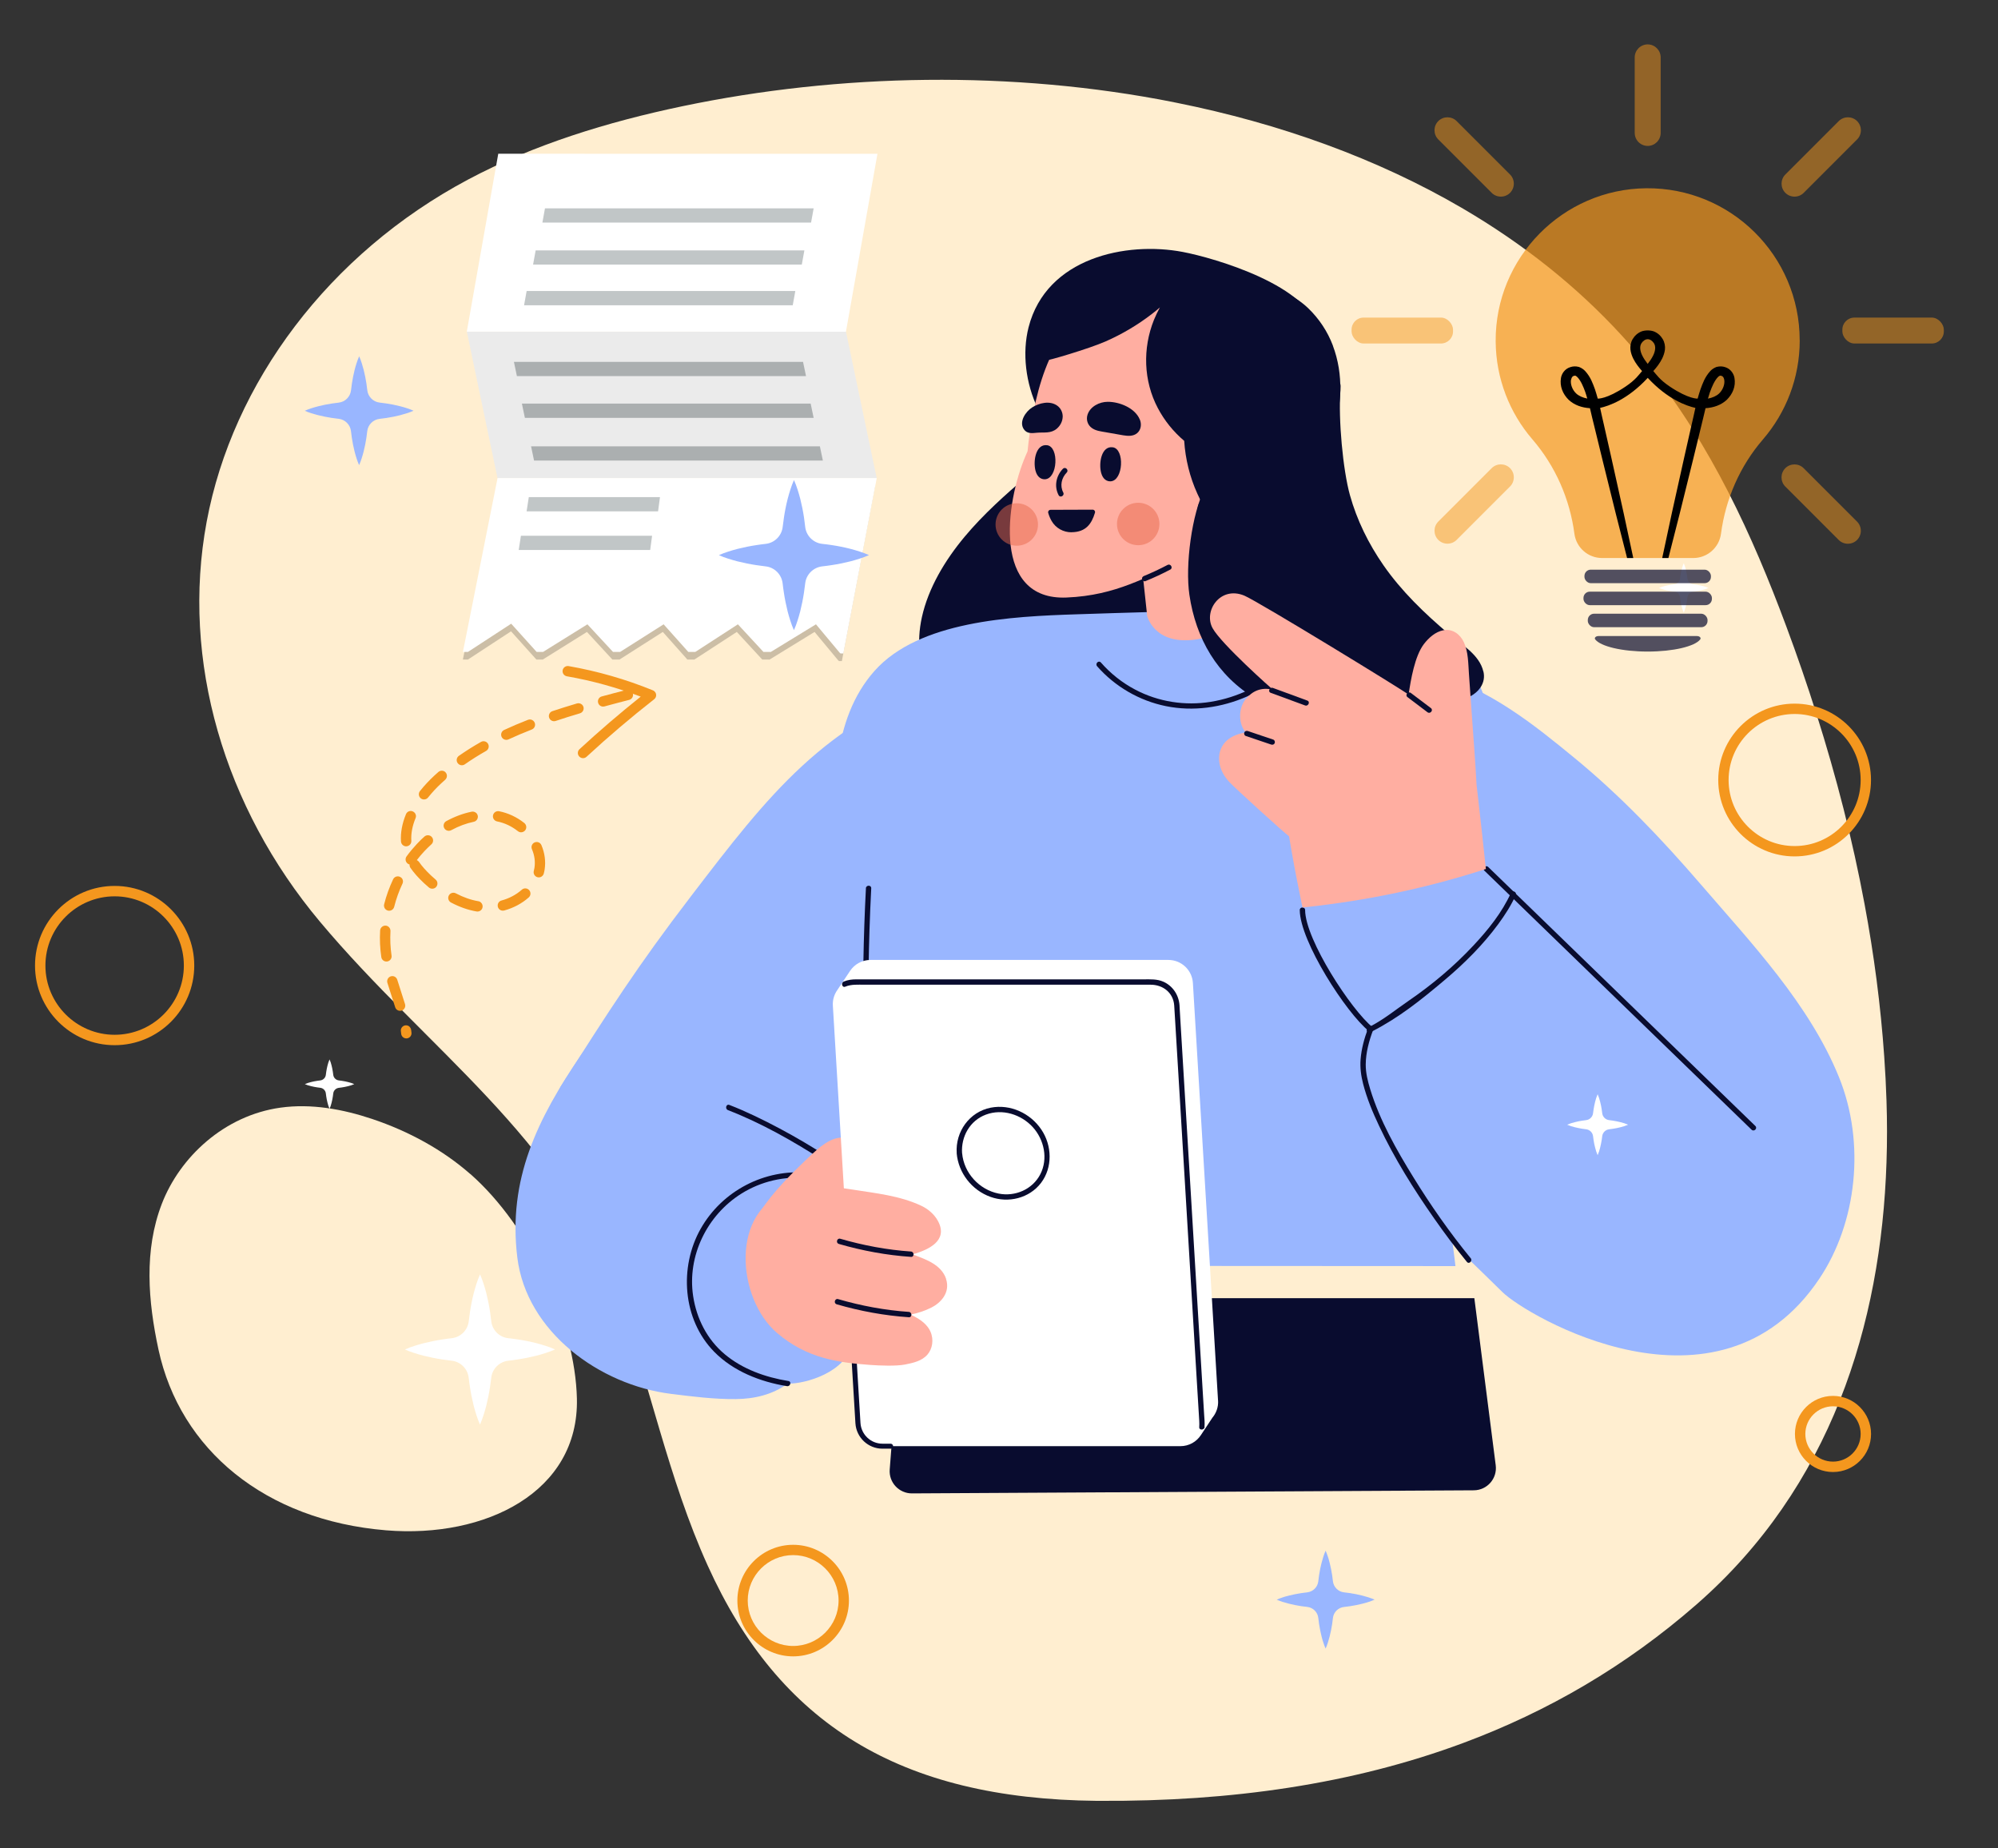 <?xml version="1.0" encoding="UTF-8"?>
<svg id="illustration" xmlns="http://www.w3.org/2000/svg" version="1.1" viewBox="0 0 3879.6 3588.1">
  <rect x="0" y="0" width="3879.6" height="3588.1" fill="#333333" stroke="none"/>
  <!-- Generator: Adobe Illustrator 29.0.0, SVG Export Plug-In . SVG Version: 2.1.0 Build 186)  -->
  <defs>
    <style>
      .st0, .st1 {
        fill: #f4971e;
      }

      .st2 {
        fill: #99b6ff;
      }

      .st3 {
        opacity: .2;
      }

      .st3, .st1, .st4 {
        isolation: isolate;
      }

      .st5 {
        fill: #ebebeb;
      }

      .st1, .st4, .st6 {
        opacity: .5;
      }

      .st7 {
        fill: #ffaea1;
      }

      .st8 {
        fill: #090c2f;
      }

      .st4 {
        fill: #e8694d;
      }

      .st9 {
        fill: #fff;
      }

      .st10 {
        opacity: .7;
      }

      .st11 {
        fill: #c1c6c7;
      }

      .st12 {
        fill: #ffeed0;
      }

      .st13 {
        fill: #abafb0;
      }
    </style>
  </defs>
  <g id="die">
    <path class="st12" d="M2279.8,198.6c1.5.3,3.1.6,4.6.9,199.2,40,389.2,107.6,556.5,205.6,115.3,67.6,219.8,149.7,308.9,247.1,17.8,19.5,34.9,39.5,51.1,59.9,121.6,152.1,201.9,327.3,267.5,503.7,21.1,56.6,40.8,113.7,58.9,171.1,38.4,121.2,70,244,93.1,367.9,18.4,98.3,31.4,197.2,38.3,296.6,2,28.5,3.5,56.9,4.4,85.5,1.3,39.8,1.4,79.8,0,119.7-10.4,315.7-108.3,630.9-369,858.5-137.3,119.9-289,207.9-453,268.9-215,80-451.4,113.7-704.7,112.3h-7c-383.1-3.8-616.5-150.1-755.2-456.7-77.1-170.3-112.1-352.4-175.7-526.9-110.7-303.9-369.2-475-577.3-723.3-185.8-221.7-270.2-506.6-219.9-776.5,50.3-269.9,237.5-520.5,507.6-664.3,127.6-67.9,270.7-111.9,416.4-142.4,304.9-63.8,640.8-70,954.4-7.7h0Z"/>
    <path class="st12" d="M913.1,2279.3c-53.5-47-119.4-83-190.6-106.9-56.5-18.9-118.2-30.3-178-21.9-109.3,15.3-195.2,96-230.2,186.5s-26.8,189.2-6.6,283c41.8,194.1,206.9,331.8,442.3,351.1,192.9,15.8,374.3-74.4,370.2-255.6-3.3-144.9-89.7-333.2-207-436.3h-.1Z"/>
  </g>
  <g>
    <polygon class="st5" points="966.1 928.6 1702.4 928.5 1642.6 643.6 906.4 643.7 966.1 928.6"/>
    <polygon class="st9" points="967.5 298.5 1703.8 298.6 1642.6 644 906.4 643.9 967.5 298.5"/>
    <polygon class="st3" points="1699.2 943 1634.7 1283.5 1629.2 1283.5 1627.5 1282 1581.7 1226.9 1494.2 1280.6 1492.6 1280.5 1480.1 1280.5 1430.7 1226.9 1348.3 1280.5 1334.7 1280.5 1287 1226.9 1202.9 1280.5 1189.1 1280.5 1139.7 1226.9 1053.9 1280.5 1041.5 1280.5 992.3 1225.7 908.6 1280.5 898.8 1280.5 903.4 1257.8 965.8 943 1699.2 943"/>
    <polygon class="st9" points="1702.4 928.2 1637.6 1268.7 1632.1 1268.7 1630.4 1267.2 1584.4 1212.1 1496.6 1265.8 1494.9 1265.7 1482.4 1265.7 1432.8 1212.1 1350.1 1265.7 1336.5 1265.7 1288.6 1212.1 1204.1 1265.7 1190.3 1265.7 1140.6 1212.1 1054.5 1265.7 1042 1265.7 992.6 1210.9 908.6 1265.7 898.8 1265.7 903.4 1243 966.1 928.2 1702.4 928.2"/>
    <polygon class="st11" points="1561.9 486.1 1040.1 486.1 1035.1 513.7 1556.9 513.7 1561.9 486.1"/>
    <polygon class="st11" points="1579.9 404.5 1058.2 404.5 1053.2 432.1 1574.9 432.1 1579.9 404.5"/>
    <polygon class="st11" points="1544.3 565 1022.6 565 1017.6 592.7 1539.3 592.7 1544.3 565"/>
    <polygon class="st11" points="1281.5 965.1 1026.8 965.1 1022.5 992.8 1277.8 992.8 1281.5 965.1"/>
    <polygon class="st11" points="1266.2 1040.1 1011.5 1040.1 1007.2 1067.8 1262.5 1067.8 1266.2 1040.1"/>
    <polygon class="st13" points="997.9 702.6 1559.3 702.6 1565.1 730.2 1003.7 730.2 997.9 702.6"/>
    <polygon class="st13" points="1013.4 783.6 1574.1 783.6 1579.9 811.3 1019.2 811.3 1013.4 783.6"/>
    <polygon class="st13" points="1031.2 866.5 1592 866.5 1597.8 894.2 1037 894.2 1031.2 866.5"/>
  </g>
  <g>
    <path class="st8" d="M2861.7,2893.4l-1090.9,6c-25.2.1-45.1-21.3-43.2-46.4l25.7-332.6h1109.5l41.5,324.4c3.3,25.7-16.6,48.4-42.5,48.6h0Z"/>
    <g>
      <path class="st8" d="M2559.1,643.6c-12.3-87.9-200.4-142.7-262.7-154.5-109-20.7-264.6,10.8-299.2,146.4-12.6,49.5-5.8,108.6,18.2,158.2,24.7,51,72.9,96.1,119.3,82.2,22.9-6.8,40.9-24.8,59.6-40.2,20.6-17,42.4-32.1,65.1-45.3,23-13.4,47-24.6,71.7-33.8,19.2-7.1,38.6-13.7,56.9-23.2,17.3-9,34-20.9,45.5-38.9,13.3-20.9,128.9-27.3,125.6-50.9h0Z"/>
      <path class="st8" d="M2264.1,1107.6c3.4-26.3,1.5-53-12.3-73.3-5.9-8.7-13.8-16-23.5-20.4-10.1-4.6-21.9-5.5-33.7-4.3-25,2.5-50,13.8-74.9,14.2-19.8.3-34.7-9.2-44.6-24.4-18-27.6-21.1-65.7-45.1-88.9-5.5-5.3-12.1-9.4-19.6-11.9s-3.8-.2-4.7,1.7c-3.5,7.7-7,15.4-10.4,23.2-43.1,36.9-85.7,74.8-122.2,118.5-38.6,46.2-70.5,99.8-83,156.1-10.9,49.1-5.5,99.3,19.3,137.5,12,18.5,28.3,33.6,48.3,43.3,22.9,11.1,49.4,14.9,76.4,14.5,27.7-.4,55.9-5.1,83.8-11.4,23.9-5.4,47.8-12.1,71.2-21.2,45-17.5,89.4-44.3,119.3-85.2,17.8-24.4,28.6-52.1,36.5-79.8,4-14.3,7.4-28.6,10.7-42.9,3.5-15.1,6.9-30.2,8.8-45.3h-.3Z"/>
      <path class="st2" d="M2348.8,1342.3c-2.8-4-6-7.6-9.6-10.9-21-19-53.7-24.5-84.1-28.4-134.5-17.5-312.9-16.5-411.6,16.6-243.1,81.6-352.5,225.6-500.4,418.6-107.6,140.4-159.9,223.4-254.8,371.8-3.6,5.7-55.9,148.2-59.6,153.8-12.1,45.4-1.7,98.5,9.6,140.8,30.7,115.2,125.2,149.3,228.2,187.1,40.1,14.7,90.3,18.6,129.1-9.1,5.3-3.8,10.2-8,14.8-12.6,47.5-18.9,86.7-62.8,118.4-103.6,99.6-128.4,185.2-266,263.9-406,30.4-54.1,59.9-108.6,88.8-163.3,18.3-15.8,37.4-30.7,56.6-45.4,140.4-107.9,285.7-217.8,382.9-364.4,30.2-45.5,55.3-105.4,27.9-145.1h0Z"/>
      <path class="st2" d="M2937.5,1803.2c-1.9-119.7-12-239-32.7-356.9-14.1-80.4-38.6-167.9-107.2-212.2-41.5-26.8-92.6-33-141.9-37.2-198.6-17.2-364.1-10.7-563.4-4.3-129.4,4.1-308,13.1-394.1,109.8-84.8,95.4-81.5,237.8-73.3,365.2,12.3,192.5,24.7,384.9,37,577.4,2.6,41,5.3,82.5,14.8,122.6,11.5,48.4,19.4,83.1,68.2,89.9,104.1,14.5,220.8.1,326.1.2,217.4.1,735.5.4,755.1.4,0,0-10.3-92.4-23.1-157.5-2.7-13.6,72.4,7.2,84.4.1,17.6-10.4,21.9-33.4,24.4-53.7,17.7-147.1,27.8-295.7,25.5-443.8h.2Z"/>
      <path class="st2" d="M2501.8,1300.4c-.5-26.7-2.8-55.9-17.1-80.1-6.8-11.5-17.1-21.5-30.2-27.5-17.1-7.9-36.7-8.4-55.4-8.2-43.5.7-87,3.1-130.2,7.1-34.8,3.2-76.2,4-103.6,25.9-28,22.4-32.7,58.8-29.9,90.8.5,5.6,1.2,11.3,2,16.9-.5,6.9-.1,13.8,1.5,21,3,13.2,10.3,26.3,22,35.1,14.1,10.6,32.2,13.5,50,13.6,20.7,0,41.5-2.1,62.1-3.7,21.4-1.7,42.7-3.8,64-6.1,21.3-2.4,42.5-5,63.7-8,19.4-2.7,39.6-4.7,58.5-9.6,15.4-4,28.4-12.1,35.3-25.3,6.7-12.9,7.6-27.6,7.4-41.7v-.2Z"/>
      <path class="st8" d="M2130.2,1293.4c34.7,39.6,82.3,67.2,133.9,77.6,52.9,10.7,107.7,2.9,157-18.6,28.9-12.6,55.4-29.9,79-50.7,5-4.4-2.4-11.8-7.3-7.3-39.9,35.3-89.3,59.7-142,68.2-49.8,8-101.6,0-146.3-23.6-25.4-13.3-48-31.3-66.9-52.8-4.4-5-11.7,2.3-7.3,7.3h0Z"/>
      <path class="st2" d="M3532.7,2482.6c-196.4,292.9-569.9,71.1-615.3,26-44.1-43.8-93.1-88.7-134.6-134.9-79-88.1-153.6-186.1-183.4-302.6-32.7-127.9-5.6-263,41-383.8,48-124.3,115.1-316.4,140-380.8,110.5,28.2,203.5,105,275.8,164.2,90,73.7,170.5,158.3,246.3,246.3,98.2,113.9,210.7,232.6,268.1,373.7,52.4,128.7,34.7,283.7-37.9,391.9h0Z"/>
      <path class="st2" d="M1604.7,2252.4c-26.4-32.2-64-51.9-100.5-70.4-45.3-22.9-90.7-45.8-136.1-68.7-22.8-11.5-45.5-23-68.3-34.5-21.6-10.9-43-22.5-65.4-31.9-20.7-8.6-42.7-14.9-65.3-14.5-15.4.3-30.7,1.1-39.8,14.3-86.5,126.2-143.3,243.4-124.8,394.7,17.7,144.7,160.4,247.5,297.9,264.7,41.6,5.2,84.3,10.6,126.3,10.2,36.3-.3,71.7-8.7,100.7-30.1,32.5,1.4,116.6-22.3,124.3-79.1,4.6-33.6-26.5-75.6-24.2-133.7,16.3-73,25.7-159.2-24.9-221h.1Z"/>
      <path class="st8" d="M1530.8,2681.2c-44.3-7.2-88.9-22.9-123.7-52.1-34.1-28.6-54.6-69.1-61.2-112.8-11.8-78,27.1-157,93.4-198.7,38.6-24.3,84.1-34.6,129.5-30.3,6.7.6,6.6-9.8,0-10.4-84.1-7.8-166.5,35-208.2,108.6-42.3,74.7-35.3,176.3,26.1,238.9,37.3,38,89.6,58.4,141.4,66.8,6.5,1.1,9.4-8.9,2.8-10h-.1Z"/>
      <path class="st8" d="M1413.5,2155.3c64.8,25,126.3,60.2,184.7,97.5,17.1,10.9,33.9,22.1,50.4,33.8,5.5,3.9,10.7-5.1,5.2-9-59.6-42.3-123.2-80.1-189.3-111.5-15.8-7.5-31.9-14.6-48.3-20.9-6.2-2.4-8.9,7.6-2.8,10h.1Z"/>
      <path class="st8" d="M1681.4,1724.6c-5,95.9-6.6,191.9-4.7,287.9.5,27.1,1.4,54.2,2.4,81.3.3,6.7,10.7,6.7,10.4,0-3.8-95.9-4.3-192-1.2-287.9.9-27.1,2-54.2,3.4-81.3.3-6.7-10-6.7-10.4,0h0Z"/>
      <path class="st8" d="M2882.5,1690.6c67.5,65.4,134.9,130.8,202.4,196.2s134.9,130.8,202.4,196.2c37.9,36.8,75.8,73.5,113.8,110.3,4.8,4.7,12.2-2.7,7.3-7.3-67.5-65.4-134.9-130.8-202.4-196.2s-134.9-130.8-202.4-196.2c-37.9-36.8-75.8-73.5-113.8-110.3-4.8-4.7-12.2,2.7-7.3,7.3h0Z"/>
      <path class="st8" d="M2663.8,2002.7c53.5-27.5,95.1-61.1,140.9-99.6,38.6-32.5,74.7-68.4,104.5-108.9,13-17.7,25-36.3,34-56.3,2.7-6-6.6-10.5-9.3-4.5-17.3,38.2-44.4,71.9-73,102.4-37.5,40.2-79.9,75.8-125.4,107-27.6,18.9-47.8,36.2-77.6,51.5-5.9,3-5.3,11.4.5,8.4h5.4Z"/>
      <path class="st8" d="M2855.7,2442.8c-40.6-49.6-77.5-102.4-111.1-156.9-33.1-53.6-65.3-110.3-83.9-170.9-4.8-15.8-8.9-31.8-8.8-48.4.2-23.1,6.4-45.8,14.5-67.3,2.4-6.3-7.7-9-10-2.8-7.3,19.5-12.9,39.7-14.5,60.5-1.2,16.1.9,31.6,4.9,47.2,7.3,28.3,18.6,55.5,31.1,81.8,29.7,63.1,67.1,122.8,107.1,179.9,20.1,28.8,41.2,57,63.4,84.1,4.2,5.2,11.6-2.2,7.3-7.3h0Z"/>
      <path class="st8" d="M2665.3,1994.4c-41.2-33-130.7-169.8-131.1-227.5,0-6.7-10.4-6.7-10.4,0,.4,60.8,90.4,199.9,134.1,234.9,5.2,4.1,12.6-3.2,7.3-7.3h0Z"/>
      <path class="st7" d="M2535.6,753.3c-.2-4.5-.4-9-.8-13.5-13.3-160.8-222.6-243.3-364.2-178.6-119.3,54.5-153.9,165.2-171.2,280.7-1.6,10.7-3,22.2-4.1,34.2-1.2,2.7-2.5,5.4-3.6,8.2-39.7,92.1-64.8,281.7,79.1,275.8,98.6-4,154.9-41.9,221.2-67.4,145.3-55.9,249.6-177.3,243.6-339.5h0Z"/>
      <path class="st8" d="M2064,910c-13.4,13.8-17.5,34.2-8.4,51.4,3.1,5.9,12.1.7,9-5.2-6.9-13-3.5-28.3,6.7-38.8,4.7-4.8-2.7-12.1-7.3-7.3h0Z"/>
      <path class="st7" d="M2203.2,967.3s14.4,138.9,24.3,228.3c0,0,13.2,57,93.4,46.1,78-10.6,94.6-62.4,94.6-62.4l-16.6-229.2-195.7,17.2Z"/>
      <path class="st8" d="M2588.2,671.1c-10.4-27.5-26.7-52.1-47.8-72.5-101.5-98.2-434.1-101.8-495.4,78.8-1.9,3-10,18.5-11.8,21.6-1.5,2.5,81.2-21.9,113.3-36,32.3-14.2,62.9-32.3,90.8-53.9,5.1-3.9,10-8,14.9-12.2-4.3,7.9-8.2,16-11.6,24.3-22.1,55.2-20.3,118.3,7.6,171.1,12.8,24.3,30.3,45.9,51.2,63.6,2.3,35.4,10.9,70.4,25.6,102.7,6.6,14.7,14.7,29,23.7,42.5-.2,11.6,1.5,23.1,9.6,32.1,4.6,5.1,10.7,8.7,17.7,9.3,8.7.6,16.7-3.1,24.2-6.9,27-13.9,52.8-30.1,76.6-48.8,47.3-37.2,87.8-85.3,109.1-142.1,20.6-55,23.1-118.2,2.2-173.5h0Z"/>
      <path class="st8" d="M2267.1,1096.8c-15,7.9-30.3,15.1-45.9,21.5-2.6,1.1-4.4,3.5-3.6,6.4.7,2.5,3.8,4.7,6.4,3.6,16.5-6.7,32.7-14.2,48.4-22.5,5.9-3.1.7-12.1-5.2-9h0Z"/>
      <path class="st8" d="M2445.8,999.9s-12.7,23.5-40.5,43l3.4,42.6s-65.2-5.7-81.6-76.7c-20.7-89.7,118.7-8.8,118.7-8.8h0Z"/>
      <path class="st8" d="M2080.8,1033.4c-15.9.2-30.9-8.1-38.8-21.9-2.9-5-5-10.1-6.6-15.6-.9-3,1.4-6.1,4.5-6.1,23.8,0,64.8-.2,81.7-.3,3.2,0,5.5,3.1,4.5,6.1-6.6,21.8-17.8,37.4-45.3,37.7h0Z"/>
      <path class="st8" d="M2029.1,930.5c-6.7.3-14.9-3.4-18.4-16.6-5-19.1.7-52.5,22.6-49.5,23.5,3.2,20.6,65-4.3,66.1h0Z"/>
      <path class="st8" d="M2156.5,934.5c-6.7.3-14.9-3.4-18.4-16.6-5-19.1.7-52.5,22.6-49.5,23.5,3.2,20.6,65-4.3,66.1h0Z"/>
      <path class="st8" d="M2213.2,814.5c-9.3-22.5-39.5-34.5-62.3-34.4-15.9,0-34,9-39.2,25-3.1,9.6.1,19.9,8.3,25.8,7.6,5.6,17.6,6.6,26.6,8.2,11.4,2,22.8,4.1,34.2,6,9.2,1.5,19.5,2.3,27.2-4.1,7.7-6.5,9-17.5,5.3-26.4h-.1Z"/>
      <path class="st8" d="M2063.5,810c.4-9.5-4-18-11.3-22.9-14.1-9.5-34.2-5-48.3,4.1-12.1,7.8-25.8,27.3-16,42,6.5,9.7,16.7,7.7,26.3,6.9,13.3-1.1,26.4,1.9,37.9-7.9,6.3-5.4,10.9-13.5,11.3-22.2h.1Z"/>
      <path class="st7" d="M1647.5,2211c-24.4-9.1-49.6,10.1-68.7,27.9-33.5,31.2-149.8,139.2-106.7,169.9,14.1,10,32.9,14.2,49.8,13.7,33.4-.9,65.4-16.5,89.8-39.4s41.6-52.5,53.7-83.7c6.1-15.6,11-32.2,9.3-48.9s-11.2-33.4-26.9-39.4c0,0-.2,0-.3-.1h0Z"/>
      <g>
        <path class="st9" d="M2365.1,2718.9l-48.8-810.4c-1.5-25.2-22.4-44.8-47.6-44.8h-578.4c-16.4,0-30.7,8.3-39.3,20.7h0l-24.9,37.4h0c-6.2,8.6-9.6,19.2-8.9,30.7l48.8,810.4c1.5,25.2,22.4,44.8,47.6,44.8h578.4c16.8,0,31.4-8.6,39.9-21.6h0l22.2-33.6h0c7.5-9,11.9-20.8,11.1-33.5h0Z"/>
        <path class="st8" d="M1857.6,2238.9c3.4,38.4,29.3,71.7,65.6,84.8,34.8,12.6,75.5,2.7,98.2-27.1,22.9-30.2,21.4-72.8.6-103.6-21.3-31.7-60.2-49.8-98.1-42.5-41.6,8.1-69.1,46.8-66.2,88.5.4,6.6,10.8,6.7,10.4,0-2.2-32.3,15.2-63.5,46.3-75,32-11.9,68.2-.5,90.9,24.2,22.2,24.3,30.2,61.6,14.7,91.6-15.2,29.5-48.9,43.9-81,37.5-37.6-7.5-67.4-40-70.8-78.3-.6-6.6-11-6.7-10.4,0h-.2Z"/>
        <path class="st8" d="M2338.8,2770.6c.8-8.1-.2-16.5-.7-24.6-.9-15.4-1.8-30.7-2.8-46.1-3.2-53-6.4-106-9.6-159-4.1-68.3-8.2-136.7-12.3-205-4-66.5-8-133-12-199.4-2.9-48-5.8-95.9-8.7-143.9-.7-11.8-1.4-23.7-2.1-35.5-.1-1.9-.2-3.7-.3-5.6-1.5-19.8-13.1-37.5-31.5-45.6-12.3-5.4-25.3-4.5-38.3-4.5h-558.1c-8.2,0-16.2,1-23.9,4.2-6.1,2.5-3.4,12.6,2.8,10,11.9-4.9,24.5-3.8,37.1-3.8h555.8c23.9,0,44,15.4,45.8,40.2.6,7.6.9,15.3,1.4,22.9,2.5,41.9,5,83.8,7.6,125.7,3.8,63.6,7.7,127.2,11.5,190.8,4.1,68.8,8.3,137.6,12.4,206.4,3.4,57.3,6.9,114.5,10.3,171.8,1.8,29.6,3.6,59.3,5.4,88.9.2,4,.3,8,0,12-.7,6.6,9.7,6.6,10.4,0h-.2Z"/>
        <path class="st8" d="M1729.3,2812.6h-15.8c-27.8,0-50.8-21.7-52.5-49.4l-7-115.6c-.2-2.7,1.9-5,4.6-5.2s5,1.9,5.2,4.6l7,115.6c1.4,22.6,20.1,40.3,42.7,40.3h15.8c2.7,0,4.9,2.2,4.9,4.9s-2.2,4.9-4.9,4.9h0Z"/>
      </g>
      <path class="st7" d="M1837.1,2482.9c-9.4-28.1-40.6-38-61.5-46.3-1.2-.5-2.4-.9-3.6-1.3,2.2-.6,4.4-1.2,6.5-1.9,21.7-7,63.6-23.7,43-62.5-7.3-13.7-19.9-23.9-32.1-29.7-42.1-20-89.7-24.6-132.2-31.4-40.7-6.5-84.8-10.6-124.7,2.2-116.4,37.4-101.5,209.4-23.8,275.8,58,49.6,118.5,57.6,181.3,62.2,17.9,1.3,50.1,2.6,67.3-.8,15.7-3.1,33-6.8,43.8-19.6,9.1-10.7,12.8-28.2,5.4-44.8-5.2-11.4-16.9-23.2-38.8-32.5,14.3-2.8,28.1-7.3,40.8-13.7,17.2-8.6,37.5-28.4,28.4-55.8h.2Z"/>
      <path class="st8" d="M1628.9,2415.1c45.7,13.2,92.6,21.9,140,25.1,6.7.5,6.6-9.9,0-10.4-46.6-3.2-92.5-11.8-137.3-24.8-6.4-1.9-9.2,8.2-2.8,10h.1Z"/>
      <path class="st8" d="M1624.7,2532.3c45.7,13.2,92.6,21.9,140,25.1,6.7.5,6.6-9.9,0-10.4-46.6-3.2-92.5-11.8-137.3-24.8-6.4-1.9-9.2,8.2-2.8,10h.1Z"/>
      <path class="st8" d="M2880.3,1303.8c-7.7-33.4-43.4-53-67.5-73.4-46.7-39.5-91.5-82.6-126.5-133-28.9-41.6-51.5-87.4-65.1-136.2-13.5-48.5-22.8-147.4-18.4-203.7,1.9-24.6-4.4-15.4-39.3-7.3-8.7,2-33,8-40.2,13.2-76.4,54.7-140.8,99.4-183.7,183.9-25.7,50.7-38.5,150.5-30.1,207.6,12.4,84.4,53.8,157.1,129,201.7,116.7,69.2,273.5,48.6,394.4,4.9,15.7-5.7,32.1-12.6,41.5-26.4,7.1-10.5,8.4-21.2,6-31.4h0Z"/>
      <g>
        <path class="st7" d="M2529.1,1761.9c92.8-9.7,215.9-29.4,356.1-74.8-5.7-54.5-11.8-109-18.1-163.5-2.5-47.6-6.4-95.2-9.7-142.8-1.7-24.2-3.4-48.3-5.1-72.5-1.4-20.3-1.2-42.2-9.7-61.1-7.1-15.7-22.1-27-39.9-23.6-15.6,3-28.5,14.6-37.9,26.9-17.7,23.2-25.4,69.2-29.7,98.1-8.7-7.5-292-180.9-318.9-192.2-47-19.6-80,30.2-61.6,63.3,17.2,31,115,117.8,117.2,119.4-23.5-5.6-40.4,2.8-53.1,18.4-12.7,15.7-13.9,40.7-4.6,57.5,1.4,2.5,3,4.8,4.6,7-38.7,6.4-50.4,28.5-51.5,47.7-1,18.2,7.2,34.8,19.3,48,12.1,13.1,108.7,100.7,116.5,105.9,6.4,38.5,13.5,76.9,21.4,115.1,1.6,7.7,3.1,15.5,4.7,23.2Z"/>
        <path class="st8" d="M2467.4,1345.1c22.2,8.2,44.5,16.3,66.7,24.5,6.2,2.3,10.6-7.2,4.3-9.5-22.2-8.2-44.5-16.3-66.7-24.5-6.2-2.3-10.6,7.1-4.3,9.5h0Z"/>
        <path class="st8" d="M2418.8,1428.8c16.5,5.6,32.9,11.1,49.4,16.7,2.7.9,5.6.2,6.9-2.6,1.1-2.4,0-6-2.6-6.9-16.5-5.6-32.9-11.1-49.4-16.7-2.7-.9-5.6-.2-6.9,2.6-1.1,2.4,0,6,2.6,6.9h0Z"/>
        <path class="st8" d="M2732.9,1353.4c13,9.8,25.9,19.6,38.9,29.4,5.3,4,12-3.9,6.7-8-13-9.8-25.9-19.6-38.9-29.4-5.3-4-12,3.9-6.7,8h0Z"/>
      </g>
    </g>
  </g>
  <g id="decor">
    <g>
      <path class="st2" d="M1414,1084.6c6.1,2,12.1,3.7,18.2,5.3,12.1,3,24.3,5.5,36.4,7.3,6,.9,12,1.7,18,2.4,17.4,1.9,31.1,15.7,33.1,33.1.7,6,1.4,12,2.4,18,1.8,12.1,4.3,24.3,7.3,36.4,1.6,6.1,3.3,12.1,5.3,18.2s4.1,12.1,6.9,18.2c2.8-6.1,4.9-12.1,6.9-18.2s3.7-12.1,5.3-18.2c3-12.1,5.5-24.3,7.3-36.4.9-6,1.7-12,2.4-18,1.9-17.4,15.7-31.1,33.1-33.1,6-.7,12-1.4,18-2.4,12.1-1.8,24.3-4.3,36.4-7.3,6.1-1.6,12.1-3.3,18.2-5.3s12.1-4.1,18.2-6.9c-6.1-2.8-12.1-4.9-18.2-6.9s-12.1-3.7-18.2-5.3c-12.1-3.1-24.3-5.5-36.4-7.3-6-.9-12-1.7-18-2.3-17.4-1.9-31.2-15.7-33.1-33.1-.7-6-1.4-12-2.3-18-1.8-12.1-4.3-24.3-7.3-36.4-1.6-6.1-3.3-12.1-5.3-18.2s-4.1-12.1-6.9-18.2c-2.8,6.1-4.9,12.1-6.9,18.2s-3.7,12.1-5.3,18.2c-3.1,12.1-5.5,24.3-7.3,36.4-.9,6-1.7,12-2.4,18-1.9,17.4-15.7,31.2-33.1,33.1-6,.7-12,1.4-18,2.4-12.1,1.8-24.3,4.3-36.4,7.3-6.1,1.6-12.1,3.3-18.2,5.3s-12.1,4.1-18.2,6.9c6.1,2.8,12.1,4.9,18.2,6.9h0Z"/>
      <path class="st9" d="M804.4,2626.8c6.1,2,12.1,3.7,18.2,5.3,12.1,3,24.3,5.5,36.4,7.3,6,.9,12,1.7,18,2.4,17.4,1.9,31.1,15.7,33.1,33.1.7,6,1.4,12,2.4,18,1.8,12.1,4.3,24.3,7.3,36.4,1.6,6.1,3.3,12.1,5.3,18.2,2,6.1,4.1,12.1,6.9,18.2,2.8-6.1,4.9-12.1,6.9-18.2,2-6.1,3.7-12.1,5.3-18.2,3-12.1,5.5-24.3,7.3-36.4.9-6,1.7-12,2.4-18,1.9-17.4,15.7-31.1,33.1-33.1,6-.7,12-1.4,18-2.4,12.1-1.8,24.3-4.3,36.4-7.3,6.1-1.6,12.1-3.3,18.2-5.3s12.1-4.1,18.2-6.9c-6.1-2.8-12.1-4.9-18.2-6.9s-12.1-3.7-18.2-5.3c-12.1-3.1-24.3-5.5-36.4-7.3-6-.9-12-1.7-18-2.3-17.4-1.9-31.2-15.7-33.1-33.1-.7-6-1.4-12-2.3-18-1.8-12.1-4.3-24.3-7.3-36.4-1.6-6.1-3.3-12.1-5.3-18.2-2-6.1-4.1-12.1-6.9-18.2-2.8,6.1-4.9,12.1-6.9,18.2-2,6.1-3.7,12.1-5.3,18.2-3.1,12.1-5.5,24.3-7.3,36.4-.9,6-1.7,12-2.4,18-1.9,17.4-15.7,31.2-33.1,33.1-6,.7-12,1.4-18,2.4-12.1,1.8-24.3,4.3-36.4,7.3-6.1,1.6-12.1,3.3-18.2,5.3-6.1,2-12.1,4.1-18.2,6.9,6.1,2.8,12.1,4.9,18.2,6.9h0Z"/>
      <path class="st2" d="M2490.8,3110.1c4,1.3,7.9,2.4,11.9,3.4,7.9,2,15.8,3.6,23.8,4.8,3.9.6,7.8,1.1,11.8,1.5,11.3,1.2,20.3,10.2,21.5,21.5.4,3.9.9,7.8,1.5,11.8,1.2,7.9,2.8,15.8,4.8,23.8s2.1,7.9,3.4,11.9c1.3,4,2.7,7.9,4.5,11.9,1.8-4,3.2-7.9,4.5-11.9s2.4-7.9,3.4-11.9c2-7.9,3.6-15.8,4.8-23.8.6-3.9,1.1-7.8,1.5-11.7,1.2-11.3,10.2-20.3,21.6-21.5,3.9-.4,7.8-.9,11.7-1.5,7.9-1.2,15.8-2.8,23.8-4.8s7.9-2.1,11.9-3.4c4-1.3,7.9-2.7,11.9-4.5-4-1.8-7.9-3.2-11.9-4.5s-7.9-2.4-11.9-3.4c-7.9-2-15.8-3.6-23.8-4.8-3.9-.6-7.8-1.1-11.7-1.5-11.3-1.2-20.3-10.2-21.6-21.6-.4-3.9-.9-7.8-1.5-11.7-1.2-7.9-2.8-15.8-4.8-23.8s-2.1-7.9-3.4-11.9c-1.3-4-2.7-7.9-4.5-11.9-1.8,4-3.2,7.9-4.5,11.9s-2.4,7.9-3.4,11.9c-2,7.9-3.6,15.8-4.8,23.8-.6,3.9-1.1,7.8-1.5,11.7-1.2,11.3-10.2,20.3-21.5,21.6-3.9.4-7.8.9-11.7,1.5-7.9,1.2-15.8,2.8-23.8,4.8s-7.9,2.1-11.9,3.4c-4,1.3-7.9,2.7-11.9,4.5,4,1.8,7.9,3.2,11.9,4.5h-.1Z"/>
      <path class="st2" d="M604.8,802.3c4.4,1.4,8.8,2.7,13.2,3.8,8.8,2.2,17.6,4,26.4,5.3,4.4.7,8.7,1.2,13.1,1.7,12.6,1.4,22.6,11.4,24,24,.5,4.4,1,8.7,1.7,13.1,1.3,8.8,3.1,17.6,5.3,26.4,1.1,4.4,2.4,8.8,3.8,13.2,1.4,4.4,3,8.8,5,13.2,2-4.4,3.6-8.8,5-13.2,1.4-4.4,2.7-8.8,3.8-13.2,2.2-8.8,4-17.6,5.3-26.4.7-4.3,1.2-8.7,1.7-13,1.4-12.6,11.4-22.6,24-24,4.4-.5,8.7-1,13.1-1.7,8.8-1.3,17.6-3.1,26.4-5.3,4.4-1.2,8.8-2.4,13.2-3.8,4.4-1.4,8.8-3,13.2-5-4.4-2-8.8-3.6-13.2-5-4.4-1.5-8.8-2.7-13.2-3.8-8.8-2.2-17.6-4-26.4-5.3-4.3-.7-8.7-1.2-13-1.7-12.6-1.4-22.6-11.4-24-24-.5-4.3-1-8.7-1.7-13-1.3-8.8-3.1-17.6-5.3-26.4-1.2-4.4-2.4-8.8-3.8-13.2-1.4-4.4-3-8.8-5-13.2-2,4.4-3.6,8.8-5,13.2-1.5,4.4-2.7,8.8-3.8,13.2-2.2,8.8-4,17.6-5.3,26.4-.7,4.4-1.2,8.7-1.7,13.1-1.4,12.6-11.4,22.6-24,24-4.3.5-8.7,1-13,1.7-8.8,1.3-17.6,3.1-26.4,5.3-4.4,1.1-8.8,2.4-13.2,3.8-4.4,1.4-8.8,3-13.2,5,4.4,2,8.8,3.6,13.2,5l-.2-.2Z"/>
      <path class="st9" d="M3050.4,2186.4c2.5.8,4.9,1.5,7.4,2.1,4.9,1.2,9.8,2.2,14.8,3,2.4.4,4.9.7,7.3,1,7,.8,12.6,6.4,13.4,13.4.3,2.4.6,4.9,1,7.3.7,4.9,1.7,9.8,3,14.8.6,2.5,1.3,4.9,2.1,7.4s1.7,4.9,2.8,7.4c1.1-2.5,2-4.9,2.8-7.4s1.5-4.9,2.1-7.4c1.2-4.9,2.2-9.8,3-14.8.4-2.4.7-4.9,1-7.3.8-7,6.4-12.6,13.4-13.4,2.4-.3,4.9-.6,7.3-1,4.9-.7,9.8-1.7,14.8-3,2.5-.6,4.9-1.3,7.4-2.1s4.9-1.7,7.4-2.8c-2.5-1.1-4.9-2-7.4-2.8s-4.9-1.5-7.4-2.1c-4.9-1.2-9.8-2.2-14.8-3-2.4-.4-4.9-.7-7.3-1-7-.8-12.6-6.4-13.4-13.4-.3-2.4-.6-4.9-1-7.3-.7-4.9-1.7-9.8-3-14.8-.6-2.5-1.3-4.9-2.1-7.4s-1.7-4.9-2.8-7.4c-1.1,2.5-2,4.9-2.8,7.4s-1.5,4.9-2.1,7.4c-1.2,4.9-2.2,9.8-3,14.8-.4,2.4-.7,4.9-1,7.3-.8,7-6.4,12.6-13.4,13.4-2.4.3-4.9.6-7.3,1-4.9.7-9.8,1.7-14.8,3-2.5.6-4.9,1.3-7.4,2.1s-4.9,1.7-7.4,2.8c2.5,1.1,4.9,2,7.4,2.8Z"/>
      <path class="st9" d="M3227.3,1143.7c2,.7,4,1.2,6,1.7,4,1,8,1.8,12,2.4,2,.3,4,.6,6,.8,5.7.6,10.3,5.2,10.9,10.9.2,2,.5,4,.8,6,.6,4,1.4,8,2.4,12s1.1,4,1.7,6c.6,2,1.4,4,2.3,6,.9-2,1.6-4,2.3-6s1.2-4,1.7-6c1-4,1.8-8,2.4-12,.3-2,.6-4,.8-5.9.6-5.7,5.2-10.3,10.9-10.9,2-.2,4-.5,5.9-.8,4-.6,8-1.4,12-2.4s4-1.1,6-1.7c2-.7,4-1.4,6-2.3-2-.9-4-1.6-6-2.3-2-.7-4-1.2-6-1.7-4-1-8-1.8-12-2.4-2-.3-4-.6-5.9-.8-5.7-.6-10.3-5.2-10.9-10.9-.2-2-.5-4-.8-5.9-.6-4-1.4-8-2.4-12s-1.1-4-1.7-6c-.7-2-1.4-4-2.3-6-.9,2-1.6,4-2.3,6s-1.2,4-1.7,6c-1,4-1.8,8-2.4,12-.3,2-.6,4-.8,5.9-.6,5.7-5.2,10.3-10.9,10.9-2,.2-4,.5-5.9.8-4,.6-8,1.4-12,2.4s-4,1.1-6,1.7-4,1.4-6,2.3c2,.9,4,1.6,6,2.3h-.1Z"/>
      <path class="st9" d="M597.8,2107c2,.7,4,1.2,6,1.7,4,1,8,1.8,12,2.4,2,.3,4,.6,6,.8,5.7.6,10.3,5.2,10.9,10.9.2,2,.5,4,.8,6,.6,4,1.4,8,2.4,12s1.1,4,1.7,6c.6,2,1.4,4,2.3,6,.9-2,1.6-4,2.3-6s1.2-4,1.7-6c1-4,1.8-8,2.4-12,.3-2,.6-4,.8-5.9.6-5.7,5.2-10.3,10.9-10.9,2-.2,4-.5,5.9-.8,4-.6,8-1.4,12-2.4s4-1.1,6-1.7c2-.7,4-1.4,6-2.3-2-.9-4-1.6-6-2.3s-4-1.2-6-1.7c-4-1-8-1.8-12-2.4-2-.3-4-.6-5.9-.8-5.7-.6-10.3-5.2-10.9-10.9-.2-2-.5-4-.8-5.9-.6-4-1.4-8-2.4-12s-1.1-4-1.7-6c-.7-2-1.4-4-2.3-6-.9,2-1.6,4-2.3,6s-1.2,4-1.7,6c-1,4-1.8,8-2.4,12-.3,2-.6,4-.8,5.9-.6,5.7-5.2,10.3-10.9,10.9-2,.2-4,.5-5.9.8-4,.6-8,1.4-12,2.4s-4,1.1-6,1.7c-2,.6-4,1.4-6,2.3,2,.9,4,1.6,6,2.3h0Z"/>
    </g>
    <g>
      <g>
        <path class="st0" d="M1226.1,1341.7c1.3,1.3,2.3,2.9,2.8,4.8,1.4,5.4-1.8,10.9-7.2,12.3-14.3,3.7-31.3,8.1-48,12.7-5.4,1.4-10.9-1.7-12.3-7.1-1.5-5.4,1.7-10.9,7.1-12.3,16.8-4.6,33.8-9,48.2-12.7,3.5-.9,7,0,9.4,2.4h0ZM1130.1,1367.9c1.3,1.2,2.2,2.7,2.8,4.5,1.6,5.3-1.5,10.9-6.8,12.5-16.9,5-32.3,9.8-47.1,14.8-5.3,1.8-11-1.1-12.7-6.3-1.8-5.3,1.1-11,6.3-12.7,15-5,30.6-9.9,47.8-15,3.5-1,7.2,0,9.7,2.3h0ZM1035.8,1399.6c1.1,1,1.9,2.2,2.5,3.7,2,5.2-.5,11-5.7,13-15.8,6.2-31,12.6-45.2,19.2-5,2.3-11,.2-13.4-4.9-2.3-5-.2-11,4.9-13.4,14.6-6.8,30.2-13.4,46.3-19.7,3.7-1.5,7.8-.5,10.5,2h0ZM945.8,1441.8c.7.7,1.4,1.5,1.9,2.4,2.7,4.8,1,11-3.8,13.7-14.5,8.2-28.3,16.9-41.3,26-4.5,3.2-10.8,2.1-14-2.5-3.2-4.5-2.1-10.8,2.5-14,13.4-9.4,27.9-18.5,42.9-27,3.9-2.2,8.7-1.5,11.8,1.4ZM1018.7,1598.5c3.8,3.5,4.3,9.5,1,13.6-3.5,4.3-9.8,5.1-14.1,1.6-12.1-9.6-26-16.1-40.3-18.9-5.5-1.1-9-6.3-8-11.8,1.1-5.5,6.3-9,11.8-8,17.4,3.4,34.4,11.3,49,22.9.2.2.4.4.6.5h0ZM1048.9,1637.4c1,.9,1.8,2.1,2.4,3.4,6.5,15.3,8.6,31.5,6.3,47-.4,2.7-1,5.4-1.7,8.1-1.4,5.4-6.9,8.6-12.2,7.2-5.4-1.4-8.6-6.9-7.2-12.2.5-2,.9-4.1,1.3-6.1,1.8-12,.2-24.1-4.9-36.1-2.2-5.1.2-11,5.3-13.2,3.8-1.6,8-.7,10.8,1.9h-.1ZM864.6,1499l.7.7c3.7,4.2,3.2,10.5-.9,14.2-2.5,2.2-4.9,4.4-7.3,6.6-4.6,4.2-9,8.6-13.1,13s-8.8,9.8-12.8,14.8c-3.4,4.4-9.8,5.1-14.1,1.7s-5.1-9.8-1.7-14.1c4.3-5.4,9-10.9,13.9-16.1,4.5-4.8,9.3-9.5,14.2-14.1,2.5-2.3,5.1-4.6,7.7-6.9,3.9-3.4,9.8-3.3,13.5.2h0ZM924.7,1578.3c1.5,1.4,2.5,3.2,3,5.3,1.1,5.4-2.4,10.8-7.8,11.9-14.5,3-29.2,8.4-43.7,16.3-4.9,2.6-11,.8-13.6-4-2.7-4.9-.8-11,4-13.6,16.2-8.8,32.8-15,49.2-18.3,3.3-.7,6.6.4,8.9,2.5h0ZM1026.8,1727.5c.2.2.5.4.7.7,3.7,4.2,3.3,10.5-.9,14.2-13.3,11.8-29.8,20.5-47.6,25.3-5.4,1.4-10.9-1.7-12.3-7.1s1.7-10.9,7.1-12.3c14.8-4,28.5-11.2,39.5-21,3.9-3.5,9.8-3.3,13.5.2h0ZM804.5,1577.2c3,2.8,4.1,7.2,2.4,11.2-6.3,15.3-9.1,30.1-8.2,44,.4,5.5-3.8,10.3-9.4,10.7-5.5.4-10.3-3.8-10.7-9.4-1.1-17,2.2-34.8,9.7-53,2.1-5.1,8-7.6,13.1-5.4,1.2.5,2.2,1.1,3,2h.1ZM837.8,1624.4c.2.2.4.4.6.6,3.7,4.1,3.4,10.5-.7,14.2-4.7,4.2-9.2,8.7-13.6,13.3-5.2,5.5-10.1,11.4-14.8,17.4,1.7.7,3.2,1.9,4.4,3.6,5.7,8.3,13.2,16.7,22.8,25.8.4.4.9.8,1.3,1.2,2.7,2.5,5.4,4.9,8.1,7.2,4.2,3.6,4.7,9.9,1.1,14.2-3.6,4.2-9.9,4.7-14.2,1.1-2.9-2.5-5.8-5.1-8.7-7.7-.5-.4-.9-.9-1.4-1.3-10.8-10.1-19.1-19.6-25.7-29.1-1.4-2-1.9-4.3-1.7-6.5-1.2-.3-2.5-.9-3.6-1.7-4.5-3.3-5.5-9.6-2.2-14.1,6.1-8.4,12.8-16.4,19.8-23.9s9.7-9.9,14.8-14.5c3.9-3.5,9.8-3.4,13.6,0h.1ZM934,1752.4c2.4,2.2,3.6,5.6,3,9-.9,5.5-6.1,9.1-11.6,8.2-16.5-2.8-33.2-8.7-49.7-17.4-4.9-2.6-6.8-8.7-4.2-13.6,2.6-4.9,8.7-6.8,13.6-4.2,14.6,7.7,29.4,12.9,43.8,15.3,2,.3,3.8,1.3,5.2,2.6h-.1ZM779.3,1704c3.1,2.9,4.1,7.6,2.2,11.6-6.8,14.4-12.2,29.5-16.1,45-1.4,5.4-6.8,8.6-12.2,7.3-5.4-1.4-8.6-6.8-7.3-12.2,4.2-16.7,10.1-33,17.4-48.5,2.4-5,8.3-7.2,13.4-4.8,1,.5,1.9,1.1,2.6,1.8v-.2ZM755,1799.8c2.1,2,3.3,4.8,3.2,7.9-.9,16-.2,32,2.1,47.6.8,5.5-3,10.6-8.5,11.4-5.5.8-10.6-3-11.4-8.5-2.5-16.9-3.3-34.2-2.3-51.6.3-5.5,5.1-9.8,10.6-9.5,2.4,0,4.6,1.1,6.3,2.7h0ZM768.7,1897.8c1.2,1.2,2.2,2.6,2.7,4.4,2.3,7.6,4.9,15.4,7.3,22.9,2.6,8,5.3,16.3,7.8,24.5,1.6,5.3-1.4,10.9-6.7,12.5s-10.9-1.4-12.5-6.7c-2.4-8-5.1-16.2-7.7-24.1-2.5-7.6-5-15.4-7.4-23.2-1.6-5.3,1.4-10.9,6.7-12.6,3.6-1.1,7.3-.1,9.8,2.3h0ZM795.2,1993.5c1.6,1.5,2.7,3.6,3.1,5.9.3,1.9.5,3.7.7,5.5.6,5.5-3.3,10.5-8.9,11.1-5.5.6-10.5-3.3-11.1-8.9-.2-1.7-.4-3.3-.6-5-.8-5.5,3.1-10.6,8.6-11.4,3.1-.4,6.1.6,8.3,2.6v.2Z"/>
        <path class="st0" d="M1270.9,1342.4c1.7,1.5,2.8,3.6,3.1,5.9.5,3.6-.9,7.1-3.8,9.3-45.1,35.3-89.3,72.9-131.3,111.7-4.1,3.8-10.4,3.5-14.2-.6-3.8-4.1-3.5-10.4.6-14.2,38.2-35.3,78.1-69.5,118.8-102-46.4-17.7-94.5-31-143.4-39.5-5.5-1-9.1-6.2-8.2-11.6,1-5.5,6.2-9.1,11.6-8.2,56,9.8,111,25.6,163.7,47.1,1.2.5,2.2,1.1,3.1,2h0Z"/>
      </g>
      <path class="st0" d="M1540.1,2999.2c59.7,0,108.3,48.6,108.3,108.3s-48.6,108.3-108.3,108.3-108.3-48.6-108.3-108.3,48.6-108.3,108.3-108.3ZM1540.1,3195.6c48.6,0,88.2-39.6,88.2-88.2s-39.6-88.2-88.2-88.2-88.2,39.6-88.2,88.2,39.6,88.2,88.2,88.2Z"/>
      <path class="st0" d="M222.6,1720c85.2,0,154.6,69.3,154.6,154.6s-69.3,154.6-154.6,154.6-154.6-69.3-154.6-154.6,69.3-154.6,154.6-154.6h0ZM222.6,2009c74.1,0,134.4-60.3,134.4-134.4s-60.3-134.4-134.4-134.4-134.4,60.3-134.4,134.4,60.3,134.4,134.4,134.4h0Z"/>
      <path class="st0" d="M3559.2,2710.1c40.7,0,73.9,33.1,73.9,73.9s-33.1,73.9-73.9,73.9-73.9-33.1-73.9-73.9,33.1-73.9,73.9-73.9ZM3559.2,2837.7c29.6,0,53.7-24.1,53.7-53.7s-24.1-53.7-53.7-53.7-53.7,24.1-53.7,53.7,24.1,53.7,53.7,53.7Z"/>
      <path class="st0" d="M3484.7,1366.1c81.8,0,148.3,66.5,148.3,148.3s-66.5,148.3-148.3,148.3-148.3-66.5-148.3-148.3,66.5-148.3,148.3-148.3ZM3484.7,1642.6c70.7,0,128.2-57.5,128.2-128.2s-57.5-128.2-128.2-128.2-128.2,57.5-128.2,128.2,57.5,128.2,128.2,128.2Z"/>
    </g>
  </g>
  <circle class="st4" cx="2210.1" cy="1017.3" r="41.2"/>
  <circle class="st4" cx="1974.3" cy="1018.3" r="41.2"/>
  <g>
    <g class="st6">
      <rect class="st0" x="2624.4" y="616.6" width="197" height="50.3" rx="23.4" ry="23.4"/>
      <rect class="st0" x="3577.4" y="616.6" width="197" height="50.3" rx="23.4" ry="23.4"/>
    </g>
    <g class="st6">
      <path class="st0" d="M3502.2,909l103.7,103.7c9.8,9.8,9.8,25.8,0,35.6h0c-9.8,9.8-25.8,9.8-35.6,0l-103.7-103.7c-9.8-9.8-9.8-25.8,0-35.6h0c9.8-9.8,25.8-9.8,35.6,0Z"/>
      <path class="st0" d="M2828.4,235.1l103.7,103.7c9.8,9.8,9.8,25.8,0,35.6h0c-9.8,9.8-25.8,9.8-35.6,0l-103.7-103.7c-9.8-9.8-9.8-25.8,0-35.6h0c9.8-9.8,25.8-9.8,35.6,0h0Z"/>
    </g>
    <g class="st6">
      <path class="st0" d="M2932.1,944.5l-103.7,103.7c-9.8,9.8-25.8,9.8-35.6,0h0c-9.8-9.8-9.8-25.8,0-35.6l103.7-103.7c9.8-9.8,25.8-9.8,35.6,0h0c9.8,9.8,9.8,25.8,0,35.6Z"/>
      <path class="st0" d="M3606,270.7l-103.7,103.7c-9.8,9.8-25.8,9.8-35.6,0h0c-9.8-9.8-9.8-25.8,0-35.6l103.7-103.7c9.8-9.8,25.8-9.8,35.6,0h0c9.8,9.8,9.8,25.8,0,35.6Z"/>
    </g>
    <path class="st1" d="M3224.6,111.4v146.7c0,13.8-11.3,25.2-25.2,25.2h0c-13.8,0-25.2-11.3-25.2-25.2V111.4c0-13.8,11.3-25.2,25.2-25.2h0c13.8,0,25.2,11.3,25.2,25.2Z"/>
    <g>
      <g class="st10">
        <path class="st0" d="M3494.5,660.6c0-163.9-133.6-296.6-297.9-295.1-162.3,1.5-293.5,134.9-292.4,297.2.5,72.7,27.3,139.2,71.4,190.4,44.7,51.9,72.6,115.8,81.5,183.2,3.6,27,26.5,47.1,53.8,47.1h177c27.2,0,50.2-20.2,53.8-47.1,8.9-67.4,36.7-131.3,81.5-183.2,44.5-51.7,71.4-118.9,71.4-192.5h-.1Z"/>
        <g>
          <path class="st8" d="M3295.2,1234.9c5.1,0,8.4,3.5,6.2,6.5-10.3,13.5-52.1,23.6-102,23.6s-91.6-10.1-101.9-23.6c-2.3-3,1.1-6.5,6.2-6.5h191.6-.1Z"/>
          <rect class="st8" x="3076.6" y="1106" width="245.6" height="26.2" rx="12.2" ry="12.2"/>
          <rect class="st8" x="3074.7" y="1148.7" width="249.4" height="26.2" rx="12.2" ry="12.2"/>
          <rect class="st8" x="3083.1" y="1191.5" width="232.5" height="26.2" rx="12.2" ry="12.2"/>
        </g>
      </g>
      <path d="M3050.7,737.1c.8-4.5,2.9-6.8,5.2-7.3,1.3-.6,3.2-.3,3.2-.4.8.5,2.4,1.2,3.9,2.9,6.7,7,11.5,18.5,15.3,29.1,1.4,4,2.6,8.2,3.8,12.4-8.4-1.6-16.5-5-21.7-10-7.4-7-11.5-18.1-9.9-26.8h.2ZM3187.2,666.5c3.3-5,7.7-7.9,12.2-7.9s8.8,2.8,12.2,7.9c3.9,6.3,2.6,14.8-1.3,23.1-2.8,5.9-6.7,11.5-10.9,16.9-4.2-5.4-8.1-11-10.9-16.9-3.9-8.3-5.2-16.9-1.3-23.1ZM3320.3,761.4c3.8-10.6,8.7-22.2,15.3-29.1,1.6-1.8,3.2-2.5,4-2.9,0,0,2-.2,3.2.4,2.3.5,4.4,2.9,5.2,7.3,1.6,8.6-2.5,19.8-9.9,26.8-5.2,5-13.2,8.4-21.7,10,1.2-4.1,2.4-8.3,3.8-12.4h0ZM3087.3,792.6c2.9,12,5.5,24.1,8.6,35.8,5.4,22,10.5,43.3,15.6,64,18.6,75.9,34.9,141,47.9,191h12c-10.6-50.7-25.1-117.1-42.5-194.4-4.7-20.6-9.5-42.1-14.5-64.2-2.6-10.8-4.9-21.7-7.4-32.9,16.8-3.7,53.6-16.2,92.5-58.3,39,42.1,75.7,54.6,92.5,58.3-2.5,11.2-4.8,22.2-7.4,32.9-5,22.1-9.8,43.5-14.5,64.2-17.4,77.3-31.9,143.6-42.5,194.4h12c13-50,29.3-115.2,47.9-191.1,5-20.6,10.2-42,15.6-64,3-11.7,5.7-23.8,8.6-35.8,15.3-1,29.9-5.8,41.2-16.2,11.7-11.5,17.8-26.5,15-42.5-1.2-7.7-7-17.6-18.1-21-5.1-1.7-10.3-2-16.8-.4-5.4,2.1-9.4,5.1-12.1,8-10.8,12-14.7,23.9-19.1,35.7-2,6-3.8,11.9-5.4,17.8,0,0-17.2,1.3-53.9-23.3-20.4-13.7-26.3-23.7-32.2-30.2,6.4-7.1,12.5-14.9,17.2-24.3,2.5-5.2,4.6-11,5.4-17.4.7-6.4-.5-13.7-4.1-20-3.7-6.2-9-11.9-17.5-15.3-3.7-1.3-7.8-1.9-11.9-1.9s-8.2.6-11.9,1.9c-8.5,3.5-13.8,9.1-17.5,15.3-3.7,6.3-4.8,13.6-4.1,20s2.9,12.2,5.4,17.4c4.7,9.4,10.9,17.2,17.2,24.3-5.9,6.5-11.8,16.5-32.2,30.2-36.7,24.7-53.9,23.3-53.9,23.3-1.6-5.9-3.3-11.8-5.3-17.8-4.4-11.8-8.3-23.8-19.1-35.7-2.7-2.9-6.7-6-12.1-8-6.5-1.7-11.7-1.3-16.8.4-11.1,3.4-16.9,13.3-18.1,21-2.7,16,3.4,31.1,15,42.5,11.4,10.5,25.9,15.2,41.2,16.2h.1Z"/>
    </g>
  </g>
</svg>